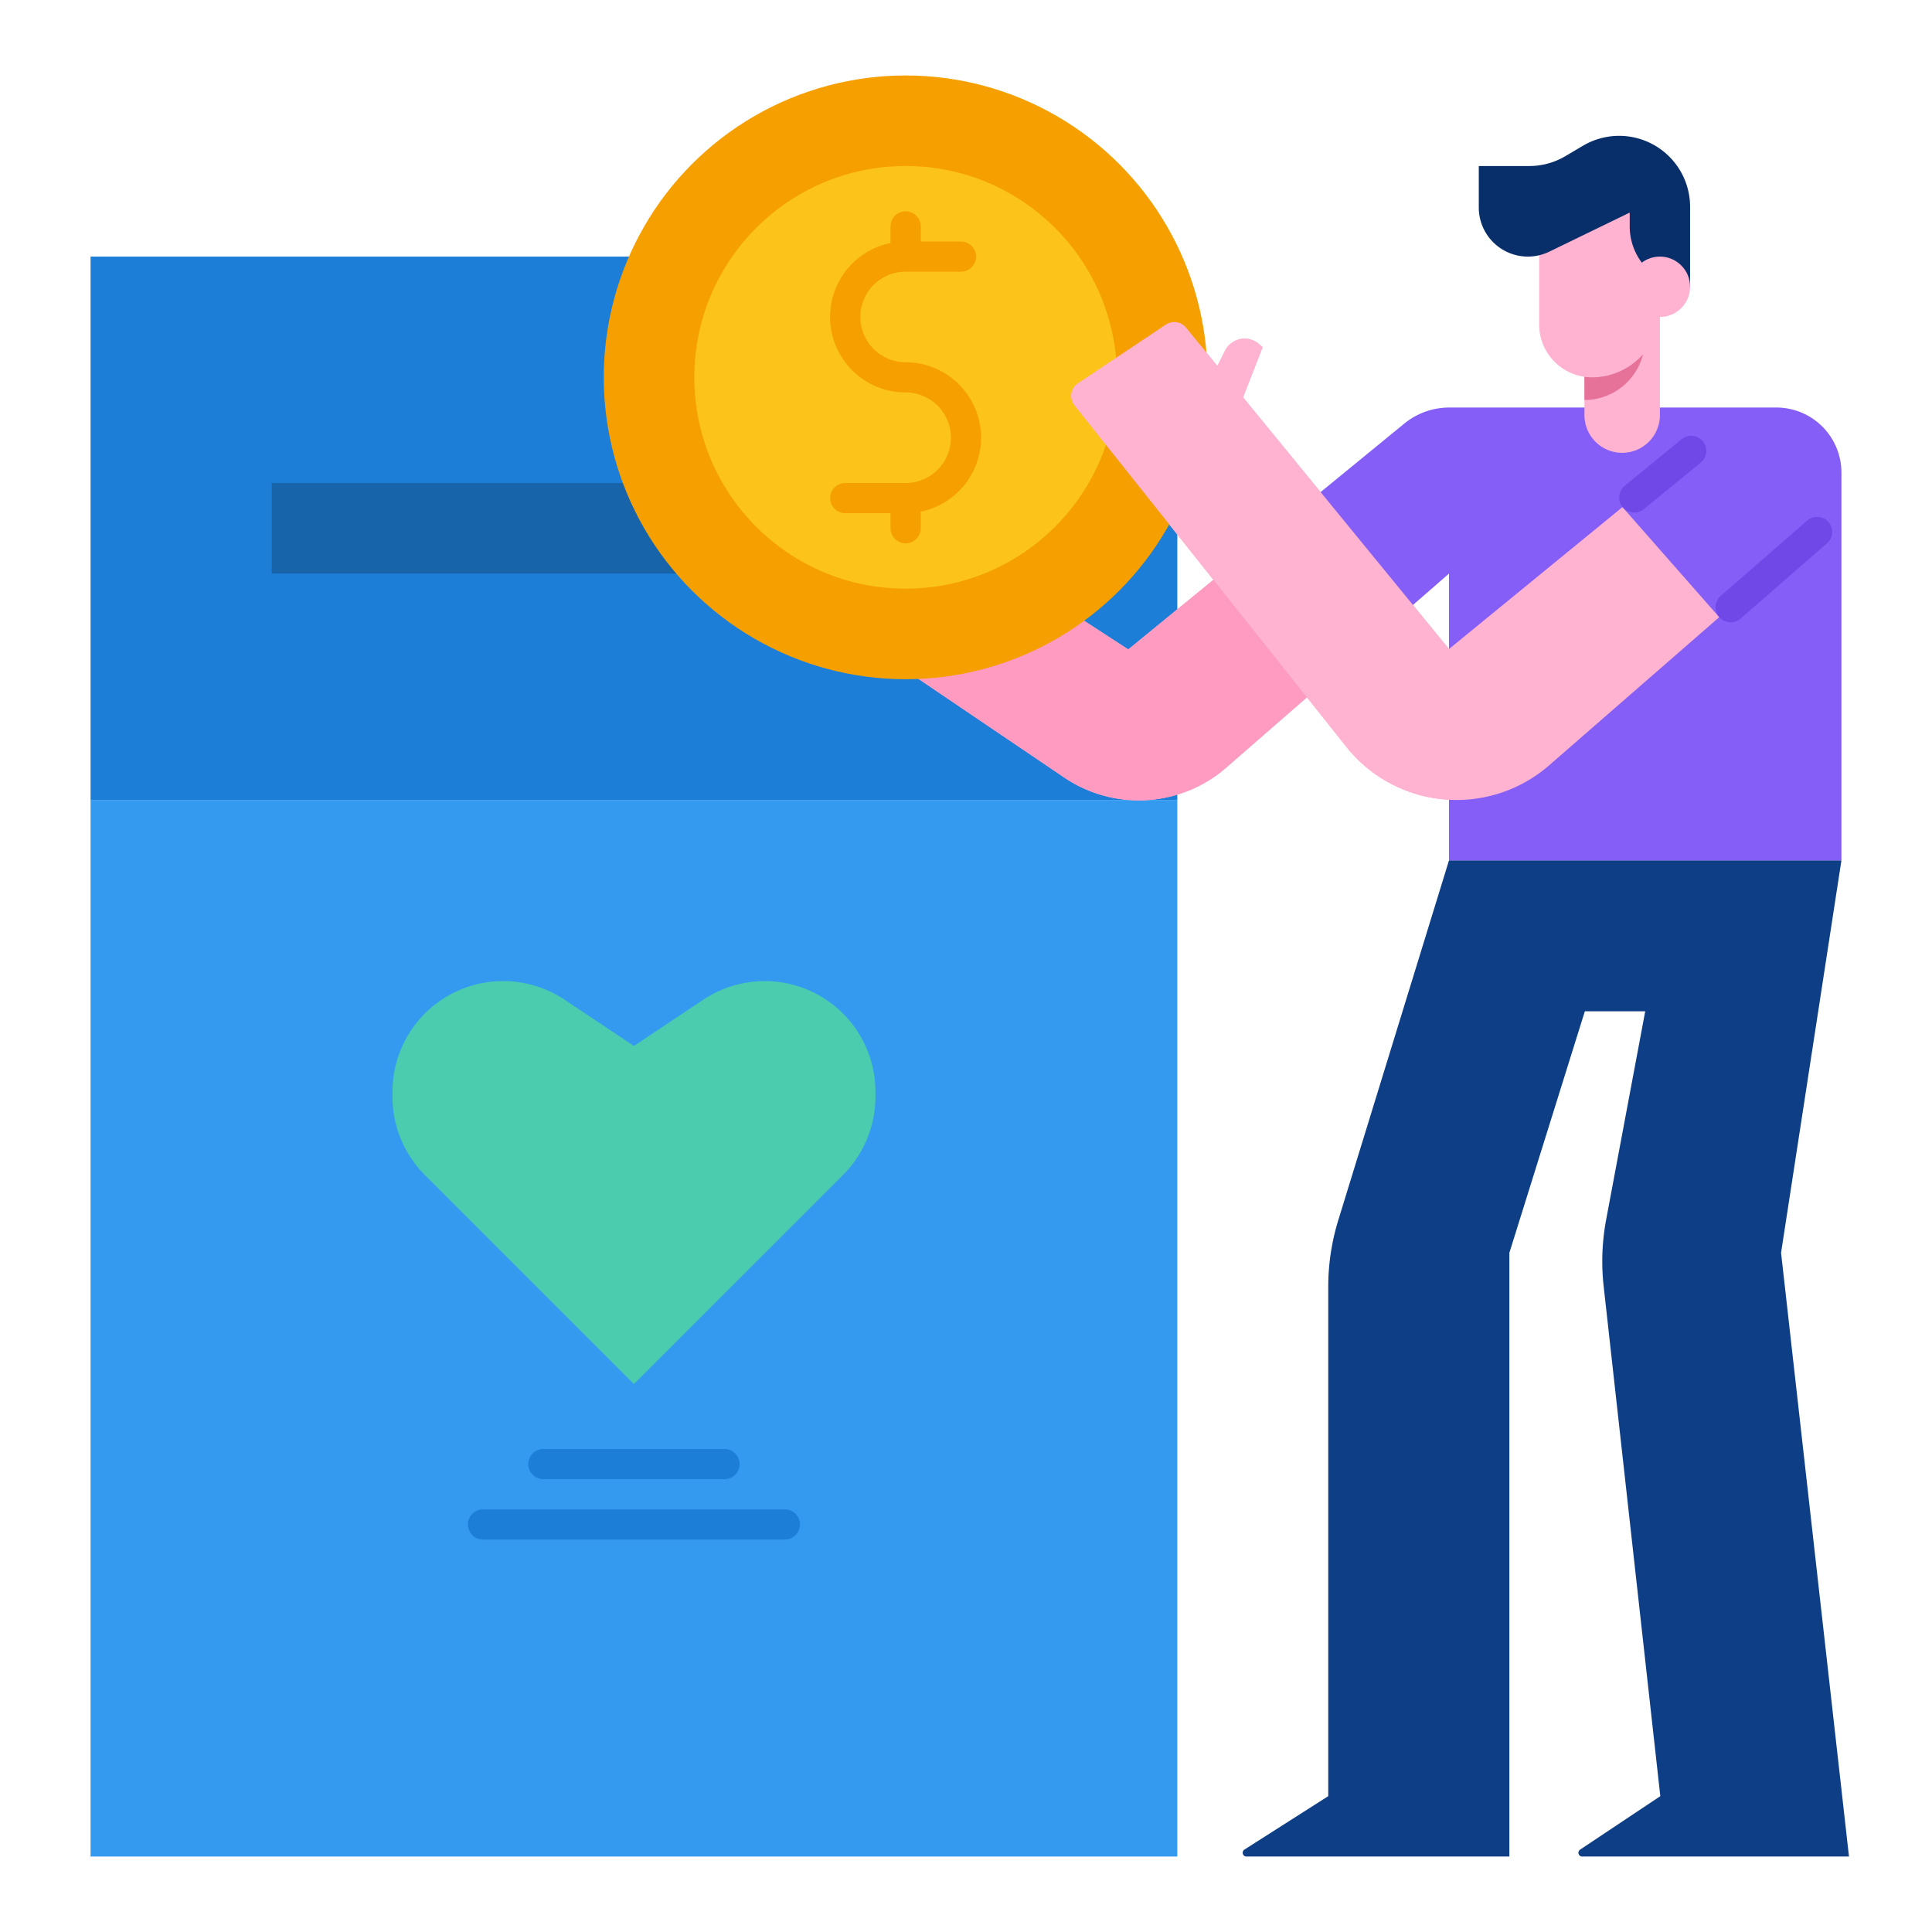 <?xml version="1.0" encoding="UTF-8" standalone="no"?><!-- icon666.com - MILLIONS OF FREE VECTOR ICONS --><svg width="1024" height="1024" viewBox="0 0 512 512" xmlns="http://www.w3.org/2000/svg"><g id="flat"><path d="m24 212h288v280h-288z" fill="#339aef"/><path d="m24 68h288v144h-288z" fill="#1d7ed7"/><path d="m72 128h192v24h-192z" fill="#1764aa"/><path d="m168 366.787-55.407-55.407a29.338 29.338 0 0 1 -8.593-20.745v-1.3a29.339 29.339 0 0 1 8.6-20.752 29.339 29.339 0 0 1 37.013-3.659l18.387 12.262 18.388-12.258a29.337 29.337 0 0 1 37.018 3.665 29.335 29.335 0 0 1 8.594 20.746v1.3a29.338 29.338 0 0 1 -8.593 20.745z" fill="#4bccaf"/><path d="m192 392h-48a4 4 0 0 1 0-8h48a4 4 0 0 1 0 8z" fill="#1d7ed7"/><path d="m208 408h-80a4 4 0 0 1 0-8h80a4 4 0 0 1 0 8z" fill="#1d7ed7"/><path d="m490 492-18-160 16-104h-104l-29.347 95.377a60 60 0 0 0 -2.653 17.645v134.978l-22.216 14.157a1 1 0 0 0 .538 1.843h69.678v-160l20-64h16l-10.351 55.208a60 60 0 0 0 -.661 17.683l15.012 135.109-21.252 14.168a1 1 0 0 0 .552 1.832z" fill="#0e3e86"/><path d="m429.97 134.39 25.64 29.17-45.06 39.25a37.362 37.362 0 0 1 -53.77-4.9l-72.04-90.51a3.994 3.994 0 0 1 .91-5.81l23.33-15.58a4.014 4.014 0 0 1 5.32.8l8.32 10.17 2.01-4.02a5.811 5.811 0 0 1 8.97-1.83l1.02.87-5.2 13.29 54.58 66.71z" fill="#ffb3d0"/><path d="m344.97 134.5 25.64 29.17-45.66 39.77a35.251 35.251 0 0 1 -42.9 2.62l-89.54-60.58a3.991 3.991 0 0 1 -.94-5.74l17.14-22.48a4 4 0 0 1 5.37-.92l9.96 6.54.01-1.99a9.053 9.053 0 0 1 12.32-8.39h.01l-.55 18.5 63.17 41.11z" fill="#ffb3d0"/><path d="m344.97 134.5-45.97 37.61-63.17-41.11.55-18.5h-.01a9.053 9.053 0 0 0 -12.32 8.39l-.01 1.99-9.96-6.54a4 4 0 0 0 -5.37.92l-17.14 22.48a3.991 3.991 0 0 0 .94 5.74l89.54 60.58a35.254 35.254 0 0 0 42.9-2.62l45.66-39.77z" fill="#ff9ac0"/><path d="m470.75 108h-86.75a18.829 18.829 0 0 0 -11.86 4.266l-27.17 22.234 25.64 29.17 13.39-11.663v75.993h104v-102.75a17.25 17.25 0 0 0 -17.25-17.25z" fill="#855ef7"/><path d="m439.894 110v-34l-20 16v18a10 10 0 0 0 10 10 10 10 0 0 0 10-10z" fill="#ffb3d0"/><circle cx="240" cy="100" fill="#f5a000" r="80"/><circle cx="240" cy="100" fill="#fcc419" r="56"/><path d="m260 116a20.023 20.023 0 0 0 -20-20 12 12 0 0 1 0-24h14.669a4 4 0 0 0 0-8h-10.669v-4a4 4 0 0 0 -8 0v4.4a20 20 0 0 0 4 39.6 12 12 0 0 1 0 24h-16a4 4 0 0 0 0 8h12v4a4 4 0 0 0 8 0v-4.4a20.034 20.034 0 0 0 16-19.6z" fill="#f5a000"/><path d="m429.97 134.39-45.97 37.61-54.58-66.71 5.2-13.29-1.02-.87a5.811 5.811 0 0 0 -8.97 1.83l-2.01 4.02-8.32-10.17a4.014 4.014 0 0 0 -5.32-.8l-23.33 15.58a3.994 3.994 0 0 0 -.91 5.81l72.04 90.51a37.355 37.355 0 0 0 53.77 4.9l45.06-39.25z" fill="#ffb3d0"/><path d="m458.653 164.911a4 4 0 0 1 -2.629-7.016l22.849-19.9a4 4 0 1 1 5.254 6.032l-22.849 19.9a3.982 3.982 0 0 1 -2.625.984z" fill="#7048e8"/><path d="m433.1 135.834a4 4 0 0 1 -2.535-7.095l15.091-12.348a4 4 0 0 1 5.067 6.191l-15.096 12.348a3.981 3.981 0 0 1 -2.527.904z" fill="#7048e8"/><path d="m419.894 82h16a0 0 0 0 1 0 0v8a16 16 0 0 1 -16 16 0 0 0 0 1 0 0v-24a0 0 0 0 1 0 0z" fill="#e67199"/><path d="m439.894 52h-32v34a14 14 0 0 0 14 14 18 18 0 0 0 18-18z" fill="#ffb3d0"/><path d="m391.894 44v10.992a13.008 13.008 0 0 0 13.006 13.008 13.017 13.017 0 0 0 5.684-1.307l21.308-10.352v3.659a16 16 0 0 0 16 16v-21.193a18.807 18.807 0 0 0 -18.805-18.807 18.808 18.808 0 0 0 -9.561 2.612l-4.7 2.776a18.805 18.805 0 0 1 -9.564 2.612z" fill="#092f6a"/><circle cx="439.894" cy="76" fill="#ffb3d0" r="8"/></g></svg>